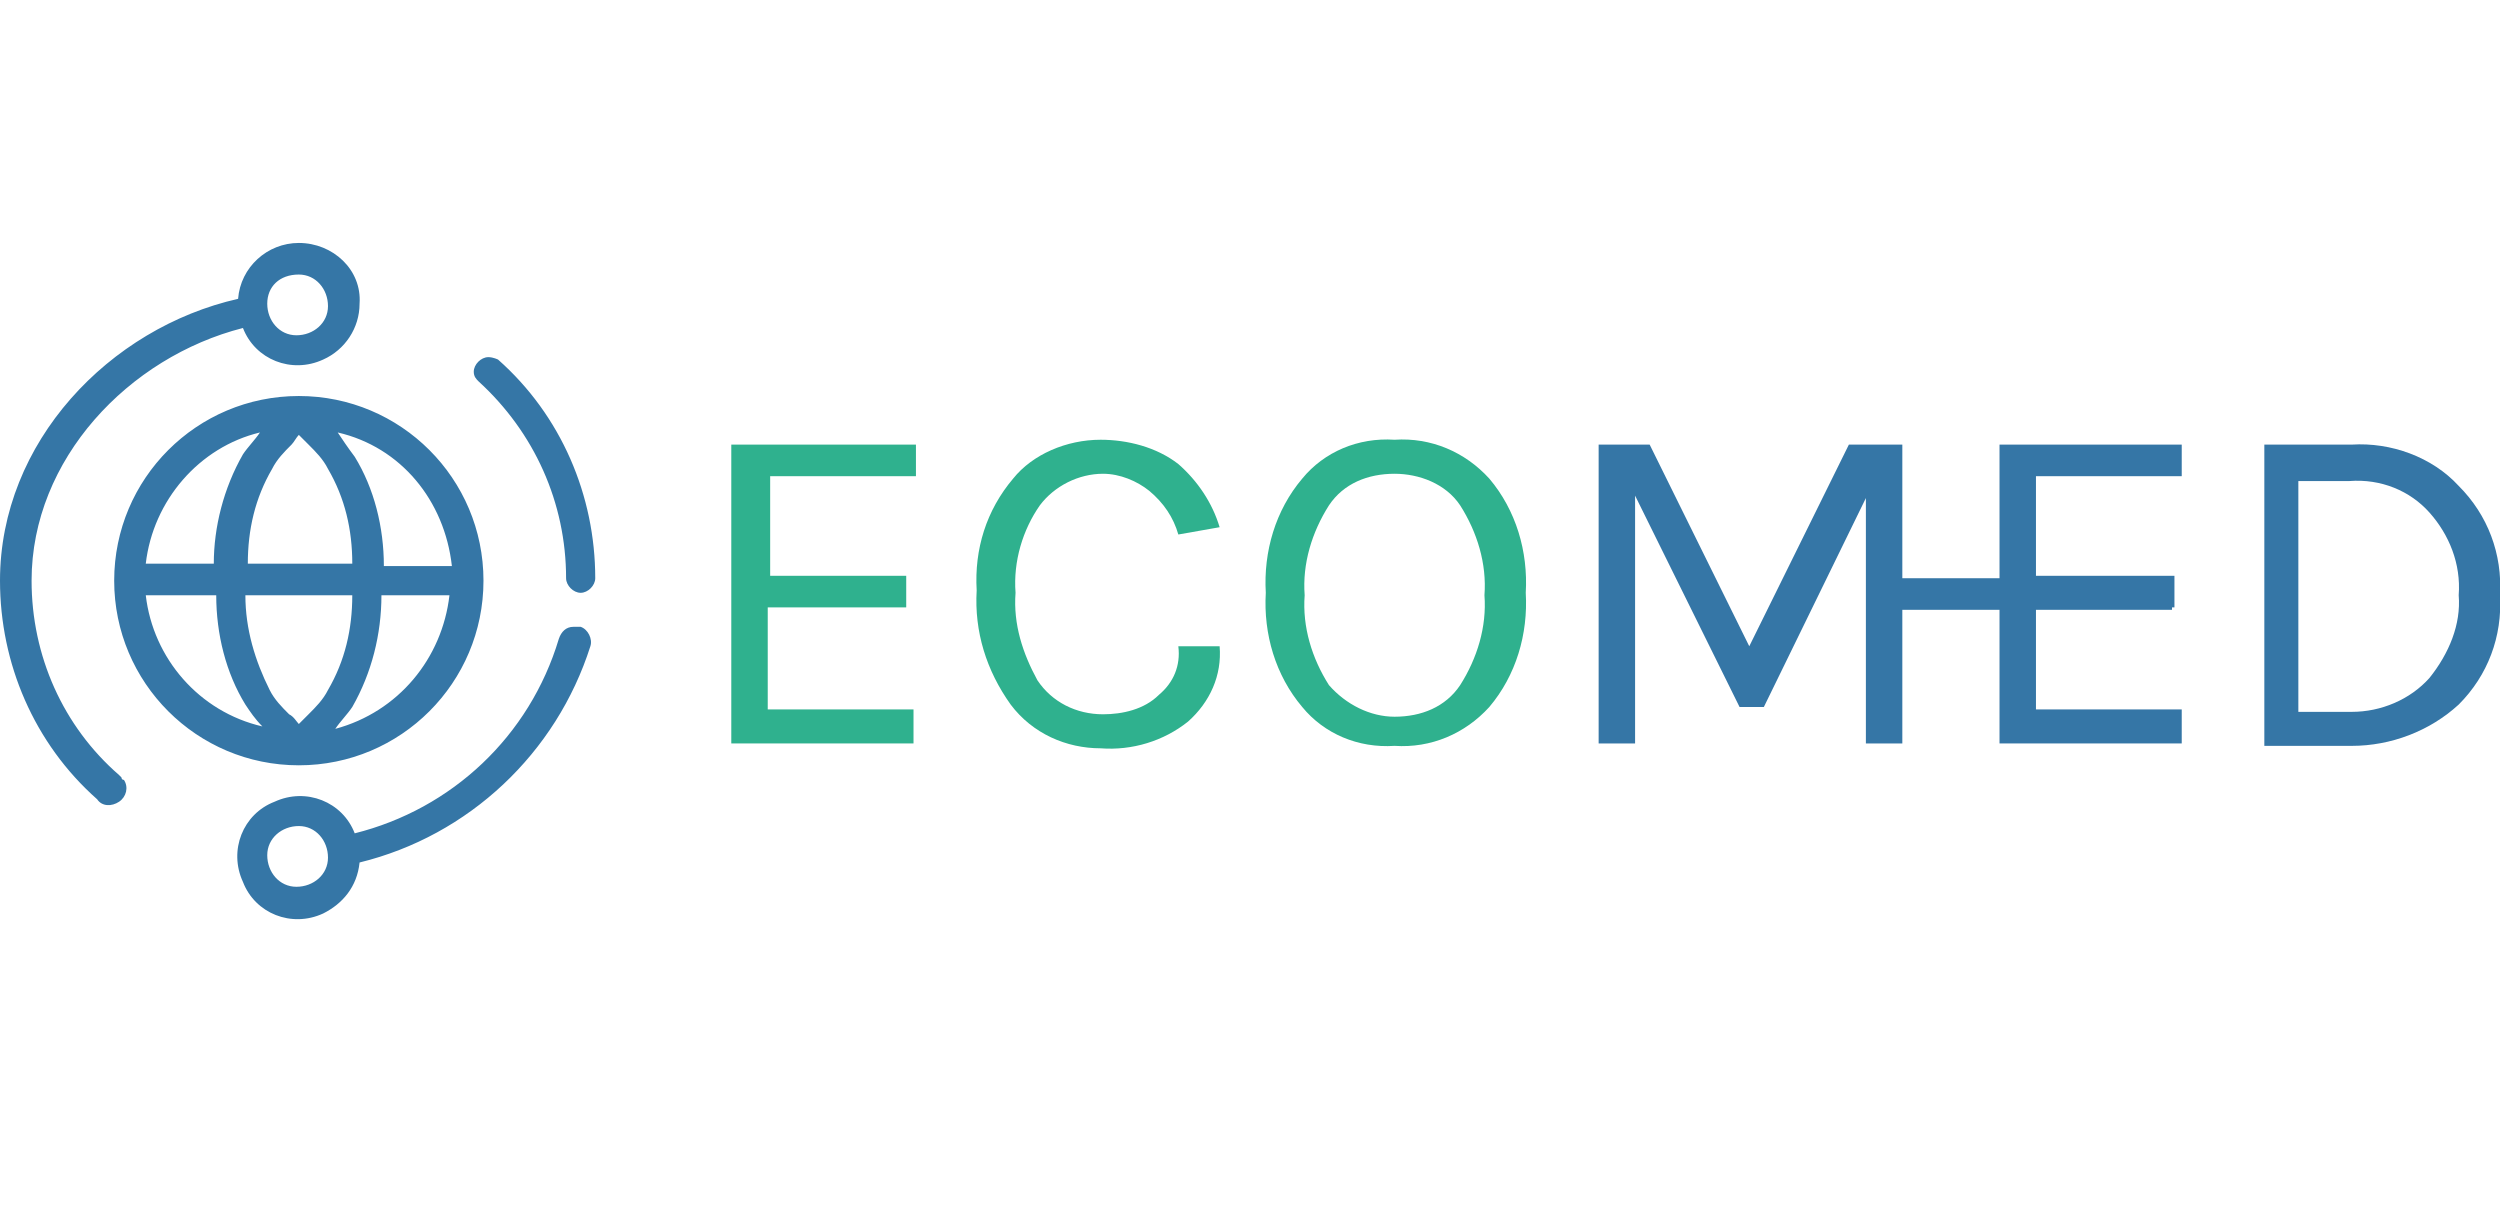 <?xml version="1.0" encoding="utf-8"?>
<!-- Generator: Adobe Illustrator 24.2.0, SVG Export Plug-In . SVG Version: 6.00 Build 0)  -->
<svg version="1.1" id="Capa_1" xmlns="http://www.w3.org/2000/svg" xmlns:xlink="http://www.w3.org/1999/xlink" x="0px" y="0px"
	 viewBox="0 0 102.9 50" style="enable-background:new 0 0 102.9 50;" xml:space="preserve">
<style type="text/css">
	.st0{fill:#2FB18E;}
	.st1{fill:#3576A6;}
</style>
<g id="Capa_2_1_">
	<g id="Capa_1-2">
		<path class="st0" d="M30.1,18.3h7.6v1.3h-6v4.1h5.6v1.3h-5.7v4.2h6v1.4h-7.5V18.3z"/>
		<path class="st0" d="M45.3,18.1c1.1,0,2.3,0.3,3.2,1c0.8,0.7,1.4,1.6,1.7,2.6L48.5,22c-0.2-0.7-0.6-1.3-1.2-1.8
			c-0.5-0.4-1.2-0.7-1.9-0.7c-1,0-2,0.5-2.6,1.3c-0.7,1-1.1,2.3-1,3.6c-0.1,1.3,0.3,2.5,0.9,3.6c0.6,0.9,1.6,1.4,2.7,1.4
			c0.8,0,1.7-0.2,2.3-0.8c0.6-0.5,0.9-1.2,0.8-2h1.7c0.1,1.2-0.4,2.3-1.3,3.1c-1,0.8-2.3,1.2-3.6,1.1c-1.4,0-2.8-0.6-3.7-1.8
			c-1-1.4-1.5-3-1.4-4.7c-0.1-1.7,0.4-3.3,1.5-4.6C42.5,18.7,43.9,18.1,45.3,18.1z"/>
		<path class="st0" d="M57.4,18.1c1.5-0.1,2.9,0.5,3.9,1.6c1.1,1.3,1.6,3,1.5,4.7c0.1,1.7-0.4,3.4-1.5,4.7c-1,1.1-2.4,1.7-3.9,1.6
			c-1.5,0.1-2.9-0.5-3.8-1.6c-1.1-1.3-1.6-3-1.5-4.7c-0.1-1.7,0.4-3.4,1.5-4.7C54.5,18.6,55.9,18,57.4,18.1z M57.4,19.5
			c-1.1,0-2.1,0.4-2.7,1.3c-0.7,1.1-1.1,2.4-1,3.7c-0.1,1.3,0.3,2.6,1,3.7c0.7,0.8,1.7,1.3,2.7,1.3c1.1,0,2.1-0.4,2.7-1.3
			c0.7-1.1,1.1-2.4,1-3.7c0.1-1.3-0.3-2.6-1-3.7C59.5,19.9,58.4,19.5,57.4,19.5z"/>
		<path class="st1" d="M67.9,18.3l4.1,8.3l4.1-8.3h2.2v12.3h-1.5V20.5l-4.2,8.6h-1l-4.3-8.7v10.2h-1.5V18.3H67.9z"/>
		<path class="st1" d="M82.2,18.3h7.6v1.3h-6v4.1h5.7v1.3h-5.7v4.2h6v1.4h-7.5V18.3z"/>
		<path class="st1" d="M96.8,18.3c1.6-0.1,3.3,0.5,4.4,1.7c1.2,1.2,1.8,2.8,1.7,4.5c0.1,1.7-0.5,3.3-1.7,4.5
			c-1.2,1.1-2.8,1.7-4.4,1.7h-3.6V18.3H96.8z M94.7,29.3h2.1c1.2,0,2.4-0.5,3.2-1.4c0.8-1,1.3-2.2,1.2-3.4c0.1-1.3-0.4-2.5-1.2-3.4
			c-0.8-0.9-2-1.4-3.3-1.3h-2.1V29.3z"/>
		<rect x="78.1" y="23.8" class="st1" width="11.3" height="1.3"/>
		<path class="st1" d="M12.3,10c-1.3,0-2.4,1-2.5,2.3C4.5,13.5,0,18.2,0,23.9c0,3.4,1.4,6.7,4,9c0.2,0.3,0.6,0.3,0.9,0.1
			c0,0,0,0,0,0c0.3-0.2,0.4-0.6,0.2-0.9C5,32.1,5,32,5,32c0,0-0.1-0.1-0.1-0.1c-2.3-2-3.6-4.9-3.6-8c0-5,4-9.2,8.7-10.4
			c0.5,1.3,2,1.9,3.3,1.3c0.9-0.4,1.5-1.3,1.5-2.3C14.9,11.1,13.7,10,12.3,10C12.3,10,12.3,10,12.3,10z M12.3,11.3
			c0.7,0,1.2,0.6,1.2,1.3c0,0.7-0.6,1.2-1.3,1.2c-0.7,0-1.2-0.6-1.2-1.3C11,11.8,11.5,11.3,12.3,11.3C12.3,11.3,12.3,11.3,12.3,11.3
			z M20.1,14.7c-0.3,0-0.6,0.3-0.6,0.6c0,0,0,0,0,0c0,0.2,0.1,0.3,0.2,0.4c2.3,2.1,3.6,5,3.6,8.1c0,0.3,0.3,0.6,0.6,0.6c0,0,0,0,0,0
			c0.3,0,0.6-0.3,0.6-0.6c0,0,0,0,0,0l0,0c0-3.4-1.4-6.7-4-9C20.5,14.8,20.3,14.7,20.1,14.7z M12.3,16.3c-4.2,0-7.6,3.4-7.6,7.6
			s3.4,7.6,7.6,7.6s7.6-3.4,7.6-7.6C19.9,19.7,16.5,16.3,12.3,16.3z M10.7,17.8c-0.2,0.3-0.5,0.6-0.7,0.9c-0.8,1.4-1.2,3-1.2,4.5H6
			C6.3,20.6,8.2,18.4,10.7,17.8z M13.9,17.8c2.6,0.6,4.4,2.8,4.7,5.5h-2.8c0-1.6-0.4-3.2-1.2-4.5C14.3,18.4,14.1,18.1,13.9,17.8z
			 M12.3,17.9l0.4,0.4c0.3,0.3,0.6,0.6,0.8,1c0.7,1.2,1,2.5,1,3.9h-4.3c0-1.4,0.3-2.7,1-3.9c0.2-0.4,0.5-0.7,0.8-1
			C12.1,18.2,12.2,18,12.3,17.9z M6,24.5h2.9c0,1.6,0.4,3.2,1.2,4.5c0.2,0.3,0.4,0.6,0.7,0.9C8.2,29.3,6.3,27.1,6,24.5z M10.1,24.5
			h4.4c0,1.4-0.3,2.7-1,3.9c-0.2,0.4-0.5,0.7-0.8,1l-0.4,0.4c-0.1-0.1-0.2-0.3-0.4-0.4c-0.3-0.3-0.6-0.6-0.8-1
			C10.5,27.2,10.1,25.9,10.1,24.5L10.1,24.5z M15.7,24.5h2.8c-0.3,2.6-2.1,4.8-4.7,5.5c0.2-0.3,0.5-0.6,0.7-0.9
			C15.3,27.7,15.7,26.1,15.7,24.5L15.7,24.5z M23.6,25.8c-0.3,0-0.5,0.2-0.6,0.5c-1.2,4-4.4,7-8.4,8c-0.5-1.3-2-1.9-3.3-1.3
			c-1.3,0.5-1.9,2-1.3,3.3c0.5,1.3,2,1.9,3.3,1.3c0.8-0.4,1.4-1.1,1.5-2.1c4.5-1.1,8.1-4.5,9.5-8.9c0.1-0.3-0.1-0.7-0.4-0.8
			C23.7,25.8,23.7,25.8,23.6,25.8L23.6,25.8z M12.3,34c0.7,0,1.2,0.6,1.2,1.3c0,0.7-0.6,1.2-1.3,1.2c-0.7,0-1.2-0.6-1.2-1.3
			C11,34.5,11.6,34,12.3,34C12.3,34,12.3,34,12.3,34z"/>
	</g>
</g>
</svg>
